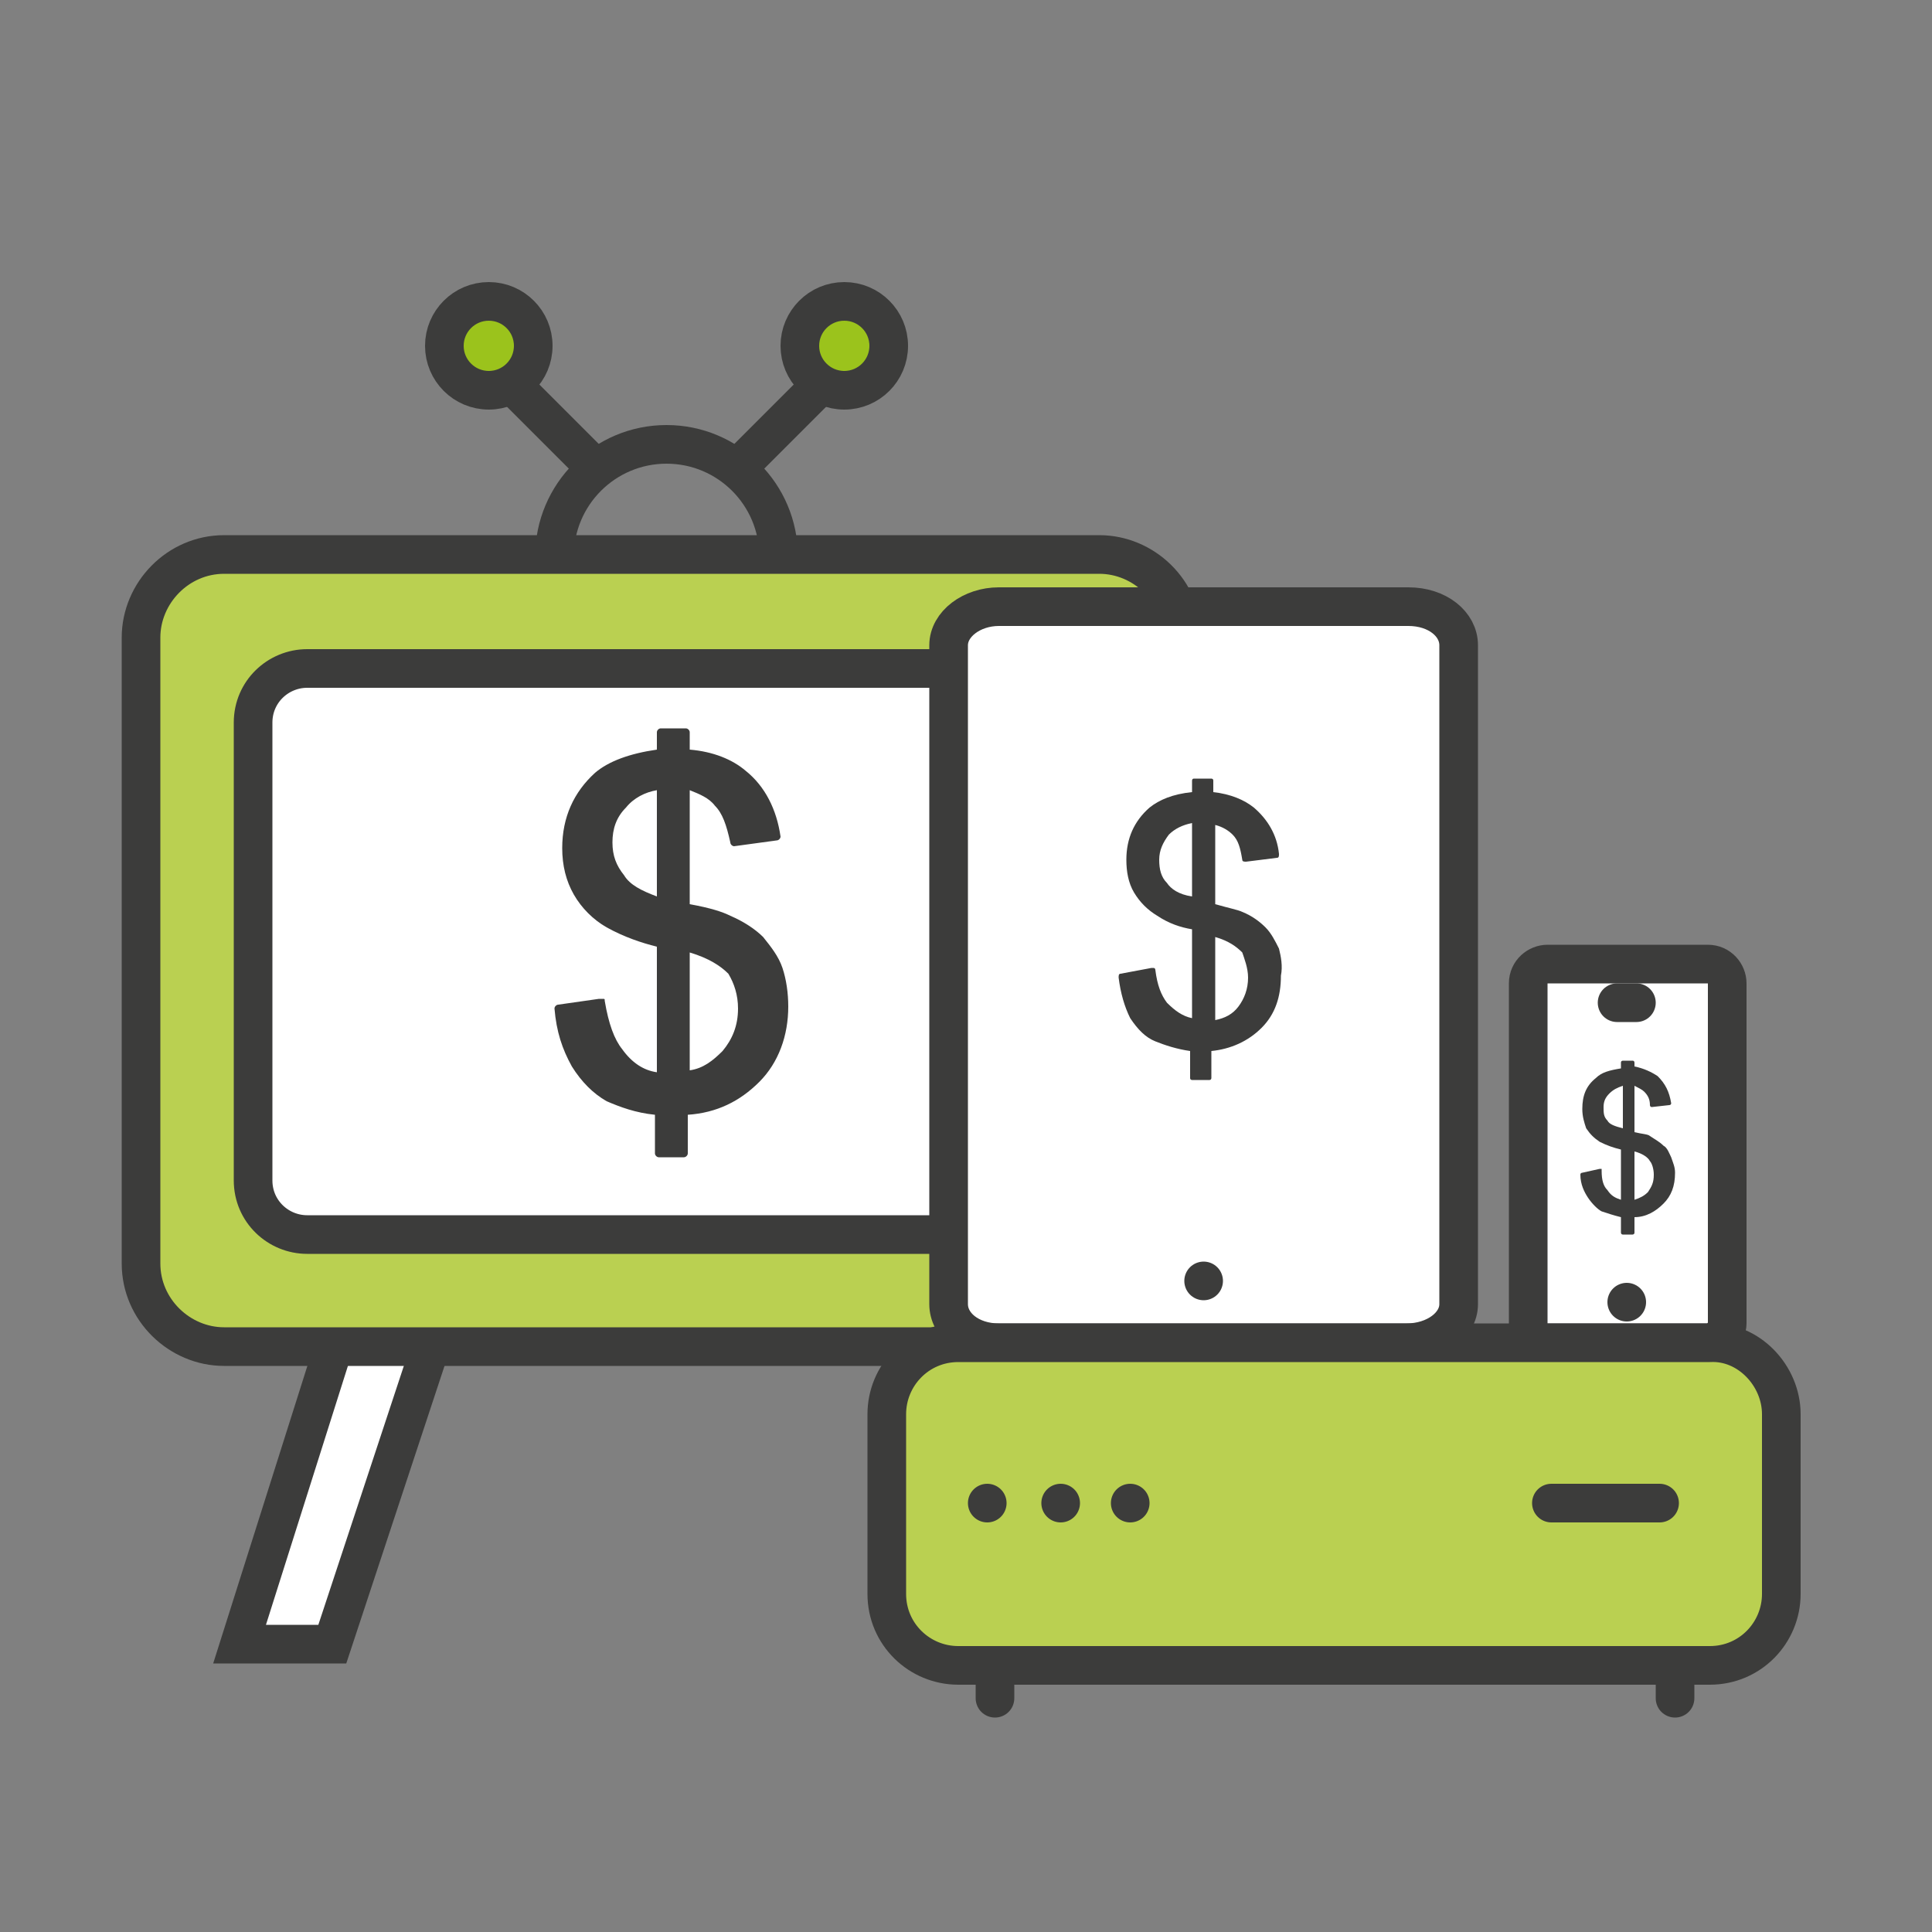 <?xml version="1.0" encoding="utf-8"?>
<!-- Generator: Adobe Illustrator 18.1.0, SVG Export Plug-In . SVG Version: 6.00 Build 0)  -->
<svg version="1.1" id="Layer_1" xmlns="http://www.w3.org/2000/svg" xmlns:xlink="http://www.w3.org/1999/xlink" x="0px" y="0px"
	 viewBox="0 0 100 100" enable-background="new 0 0 100 100" xml:space="preserve">
<rect x="0" y="0" width="100" height="100" fill="#808080" stroke="none"/>
<g>
	<polygon fill="#FFFFFF" stroke="#3C3C3B" stroke-width="2" stroke-miterlimit="10" points="17.2,85.1 12.4,85.1 23.1,51.3 
		27.9,52.7 	"/>
	<polygon fill="#FFFFFF" stroke="#3C3C3B" stroke-width="2" stroke-miterlimit="10" points="51.8,85.1 56.6,85.1 45.9,51.3 
		41.1,52.7 	"/>
</g>
<ellipse fill="none" stroke="#3C3C3B" stroke-width="2" stroke-miterlimit="10" cx="34.5" cy="28.8" rx="5.8" ry="5.8"/>
<g>
	<g>
		<line fill="none" stroke="#3C3C3B" stroke-width="2" stroke-miterlimit="10" x1="30.5" y1="23.9" x2="25.3" y2="18.7"/>
		<ellipse fill="#9BC31C" stroke="#3C3C3B" stroke-width="2" stroke-miterlimit="10" cx="25.3" cy="17.9" rx="2.3" ry="2.3"/>
	</g>
	<g>
		<line fill="none" stroke="#3C3C3B" stroke-width="2" stroke-miterlimit="10" x1="38.5" y1="23.9" x2="43.7" y2="18.7"/>
		<ellipse fill="#9BC31C" stroke="#3C3C3B" stroke-width="2" stroke-miterlimit="10" cx="43.7" cy="17.9" rx="2.3" ry="2.3"/>
	</g>
</g>
<path fill="#BAD051" stroke="#3C3C3B" stroke-width="2" stroke-linecap="round" stroke-linejoin="round" stroke-miterlimit="10" d="
	M56.9,69.7H11.6c-2.3,0-4.3-1.9-4.3-4.3V33c0-2.3,1.9-4.3,4.3-4.3h45.3c2.3,0,4.3,1.9,4.3,4.3v32.4C61.1,67.8,59.2,69.7,56.9,69.7z"
	/>
<path fill="#FFFFFF" stroke="#3C3C3B" stroke-width="2" stroke-miterlimit="10" d="M13.1,61.1V37.4c0-1.6,1.3-2.8,2.8-2.8h36.6
	c1.6,0,2.8,1.3,2.8,2.8v23.7c0,1.6-1.3,2.8-2.8,2.8H15.9C14.4,63.9,13.1,62.7,13.1,61.1z"/>
<path fill="#3C3C3B" d="M40.5,50.1c-0.2-0.6-0.6-1.1-1-1.6c-0.4-0.4-1-0.8-1.7-1.1c-0.4-0.2-1-0.4-2.1-0.6v-5.9
	c0.5,0.2,1,0.4,1.3,0.8c0.4,0.4,0.6,1,0.8,1.9c0,0.1,0.1,0.2,0.2,0.2l2.2-0.3c0.1,0,0.2-0.1,0.2-0.2c-0.2-1.4-0.8-2.6-1.8-3.4
	c-0.7-0.6-1.7-1-2.9-1.1v-0.9c0-0.1-0.1-0.2-0.2-0.2h-1.3c-0.1,0-0.2,0.1-0.2,0.2v0.9c-1.4,0.2-2.5,0.6-3.2,1.2
	c-1.1,1-1.7,2.3-1.7,3.9c0,0.9,0.2,1.7,0.6,2.4c0.4,0.7,1,1.3,1.7,1.7c0.9,0.5,1.8,0.8,2.6,1v6.5c-0.7-0.1-1.3-0.5-1.8-1.2
	c-0.4-0.5-0.7-1.3-0.9-2.5c0-0.1,0-0.1-0.1-0.1c0,0-0.1,0-0.2,0L28.9,52c-0.1,0-0.2,0.1-0.2,0.2c0.1,1.2,0.4,2.1,0.9,3
	c0.5,0.8,1.1,1.4,1.8,1.8c0.7,0.3,1.5,0.6,2.5,0.7v2c0,0.1,0.1,0.2,0.2,0.2h1.3c0.1,0,0.2-0.1,0.2-0.2v-2c1.5-0.1,2.7-0.7,3.7-1.7
	c1-1,1.5-2.4,1.5-3.9C40.8,51.4,40.7,50.7,40.5,50.1z M38.2,52.2c0,0.9-0.3,1.6-0.8,2.2c-0.5,0.5-1,0.9-1.7,1v-6.1
	c1,0.3,1.6,0.7,2,1.1C38,50.9,38.2,51.5,38.2,52.2z M32.3,45.3c-0.4-0.5-0.6-1-0.6-1.7c0-0.7,0.2-1.3,0.7-1.8c0.4-0.5,1-0.8,1.6-0.9
	v5.5C33.2,46.1,32.6,45.8,32.3,45.3z"/>
<g>
	<g>
		
			<path fill="#FFFFFF" stroke="#3C3C3B" stroke-width="2" stroke-linecap="round" stroke-linejoin="round" stroke-miterlimit="10" d="
			M72.8,69.5H51.7c-1.5,0-2.6-0.9-2.6-2V33.4c0-1.1,1.2-2,2.6-2h21.2c1.5,0,2.6,0.9,2.6,2v34.1C75.5,68.6,74.3,69.5,72.8,69.5
			L72.8,69.5z"/>
		
			<line fill="none" stroke="#3C3C3B" stroke-width="2" stroke-linecap="round" stroke-linejoin="round" stroke-miterlimit="10" x1="62.3" y1="66.3" x2="62.3" y2="66.3"/>
	</g>
	<path fill="#3C3C3B" d="M66.2,49.1c-0.2-0.4-0.4-0.8-0.7-1.1c-0.3-0.3-0.7-0.6-1.2-0.8c-0.2-0.1-0.7-0.2-1.4-0.4v-4.1
		c0.4,0.1,0.7,0.3,0.9,0.5c0.3,0.3,0.4,0.7,0.5,1.3c0,0.1,0.1,0.1,0.2,0.1l1.6-0.2c0.1,0,0.1-0.1,0.1-0.2c-0.1-1-0.6-1.8-1.3-2.4
		c-0.5-0.4-1.2-0.7-2.1-0.8v-0.6c0-0.1-0.1-0.1-0.1-0.1h-0.9c-0.1,0-0.1,0.1-0.1,0.1v0.6c-1,0.1-1.7,0.4-2.2,0.8
		c-0.8,0.7-1.2,1.6-1.2,2.7c0,0.6,0.1,1.2,0.4,1.7c0.3,0.5,0.7,0.9,1.2,1.2c0.6,0.4,1.2,0.6,1.8,0.7v4.6c-0.5-0.1-0.9-0.4-1.3-0.8
		c-0.3-0.4-0.5-0.9-0.6-1.7c0,0,0-0.1-0.1-0.1c0,0-0.1,0-0.1,0L58,50.4c-0.1,0-0.1,0.1-0.1,0.2c0.1,0.8,0.3,1.5,0.6,2.1
		c0.4,0.6,0.8,1,1.3,1.2c0.5,0.2,1.1,0.4,1.8,0.5v1.4c0,0.1,0.1,0.1,0.1,0.1h0.9c0.1,0,0.1-0.1,0.1-0.1v-1.4c1-0.1,1.9-0.5,2.6-1.2
		c0.7-0.7,1-1.6,1-2.7C66.4,50,66.3,49.5,66.2,49.1z M64.6,50.6c0,0.6-0.2,1.1-0.5,1.5c-0.3,0.4-0.7,0.6-1.2,0.7v-4.3
		c0.7,0.2,1.1,0.5,1.4,0.8C64.4,49.6,64.6,50.1,64.6,50.6z M60.4,45.7C60.1,45.4,60,45,60,44.5c0-0.5,0.2-0.9,0.5-1.3
		c0.3-0.3,0.7-0.5,1.2-0.6v3.8C61,46.3,60.6,46,60.4,45.7z"/>
</g>
<g>
	<g>
		
			<path fill="#FFFFFF" stroke="#3C3C3B" stroke-width="2" stroke-linecap="round" stroke-linejoin="round" stroke-miterlimit="10" d="
			M88.4,69.5h-8.3c-0.6,0-1-0.5-1-1V50.9c0-0.6,0.5-1,1-1h8.3c0.6,0,1,0.5,1,1v17.6C89.4,69,88.9,69.5,88.4,69.5L88.4,69.5z"/>
		
			<line fill="none" stroke="#3C3C3B" stroke-width="2" stroke-linecap="round" stroke-linejoin="round" stroke-miterlimit="10" x1="83.7" y1="51.9" x2="84.7" y2="51.9"/>
		
			<line fill="none" stroke="#3C3C3B" stroke-width="2" stroke-linecap="round" stroke-linejoin="round" stroke-miterlimit="10" x1="84.2" y1="67.4" x2="84.2" y2="67.4"/>
	</g>
	<path fill="#3C3C3B" d="M86.5,59.9c-0.1-0.2-0.2-0.5-0.4-0.6c-0.2-0.2-0.4-0.3-0.7-0.5c-0.1-0.1-0.4-0.1-0.8-0.2v-2.4
		c0.2,0.1,0.4,0.2,0.5,0.3c0.2,0.2,0.3,0.4,0.3,0.7c0,0,0,0.1,0.1,0.1l0.9-0.1c0,0,0.1,0,0.1-0.1c-0.1-0.6-0.3-1-0.7-1.4
		c-0.3-0.2-0.7-0.4-1.2-0.5V55c0,0,0-0.1-0.1-0.1H84c0,0-0.1,0-0.1,0.1v0.3c-0.6,0.1-1,0.2-1.3,0.5c-0.5,0.4-0.7,0.9-0.7,1.6
		c0,0.4,0.1,0.7,0.2,1c0.2,0.3,0.4,0.5,0.7,0.7c0.4,0.2,0.7,0.3,1.1,0.4v2.6c-0.3-0.1-0.5-0.2-0.7-0.5c-0.2-0.2-0.3-0.5-0.3-1
		c0,0,0,0,0-0.1c0,0,0,0-0.1,0l-0.9,0.2c0,0-0.1,0-0.1,0.1c0,0.5,0.2,0.9,0.4,1.2c0.2,0.3,0.5,0.6,0.7,0.7c0.3,0.1,0.6,0.2,1,0.3
		v0.8c0,0,0,0.1,0.1,0.1h0.5c0,0,0.1,0,0.1-0.1V63c0.6,0,1.1-0.3,1.5-0.7c0.4-0.4,0.6-0.9,0.6-1.6C86.7,60.4,86.6,60.2,86.5,59.9z
		 M85.6,60.8c0,0.4-0.1,0.6-0.3,0.9c-0.2,0.2-0.4,0.3-0.7,0.4v-2.5c0.4,0.1,0.7,0.3,0.8,0.5C85.5,60.2,85.6,60.5,85.6,60.8z
		 M83.2,58c-0.2-0.2-0.2-0.4-0.2-0.7c0-0.3,0.1-0.5,0.3-0.7c0.2-0.2,0.4-0.3,0.7-0.4v2.2C83.6,58.3,83.3,58.2,83.2,58z"/>
</g>
<line fill="none" stroke="#3C3C3B" stroke-width="2" stroke-linecap="round" stroke-linejoin="round" stroke-miterlimit="10" x1="51.5" y1="87.9" x2="51.5" y2="86.1"/>
<line fill="none" stroke="#3C3C3B" stroke-width="2" stroke-linecap="round" stroke-linejoin="round" stroke-miterlimit="10" x1="86.7" y1="87.9" x2="86.7" y2="86.1"/>
<path fill="#BAD051" stroke="#3C3C3B" stroke-width="2" stroke-linecap="round" stroke-linejoin="round" stroke-miterlimit="10" d="
	M92.2,73.2v9.3c0,2-1.6,3.7-3.7,3.7H49.6c-2,0-3.7-1.6-3.7-3.7v-9.3c0-2,1.6-3.7,3.7-3.7h38.9C90.5,69.4,92.2,71.2,92.2,73.2
	L92.2,73.2z"/>
<line fill="none" stroke="#3C3C3B" stroke-width="2" stroke-linecap="round" stroke-linejoin="round" stroke-miterlimit="10" x1="58.5" y1="77.8" x2="58.5" y2="77.8"/>
<line fill="none" stroke="#3C3C3B" stroke-width="2" stroke-linecap="round" stroke-linejoin="round" stroke-miterlimit="10" x1="54.9" y1="77.8" x2="54.9" y2="77.8"/>
<line fill="none" stroke="#3C3C3B" stroke-width="2" stroke-linecap="round" stroke-linejoin="round" stroke-miterlimit="10" x1="51.1" y1="77.8" x2="51.1" y2="77.8"/>
<line fill="none" stroke="#3C3C3B" stroke-width="2" stroke-linecap="round" stroke-linejoin="round" stroke-miterlimit="10" x1="85.9" y1="77.8" x2="80.3" y2="77.8"/>
</svg>
